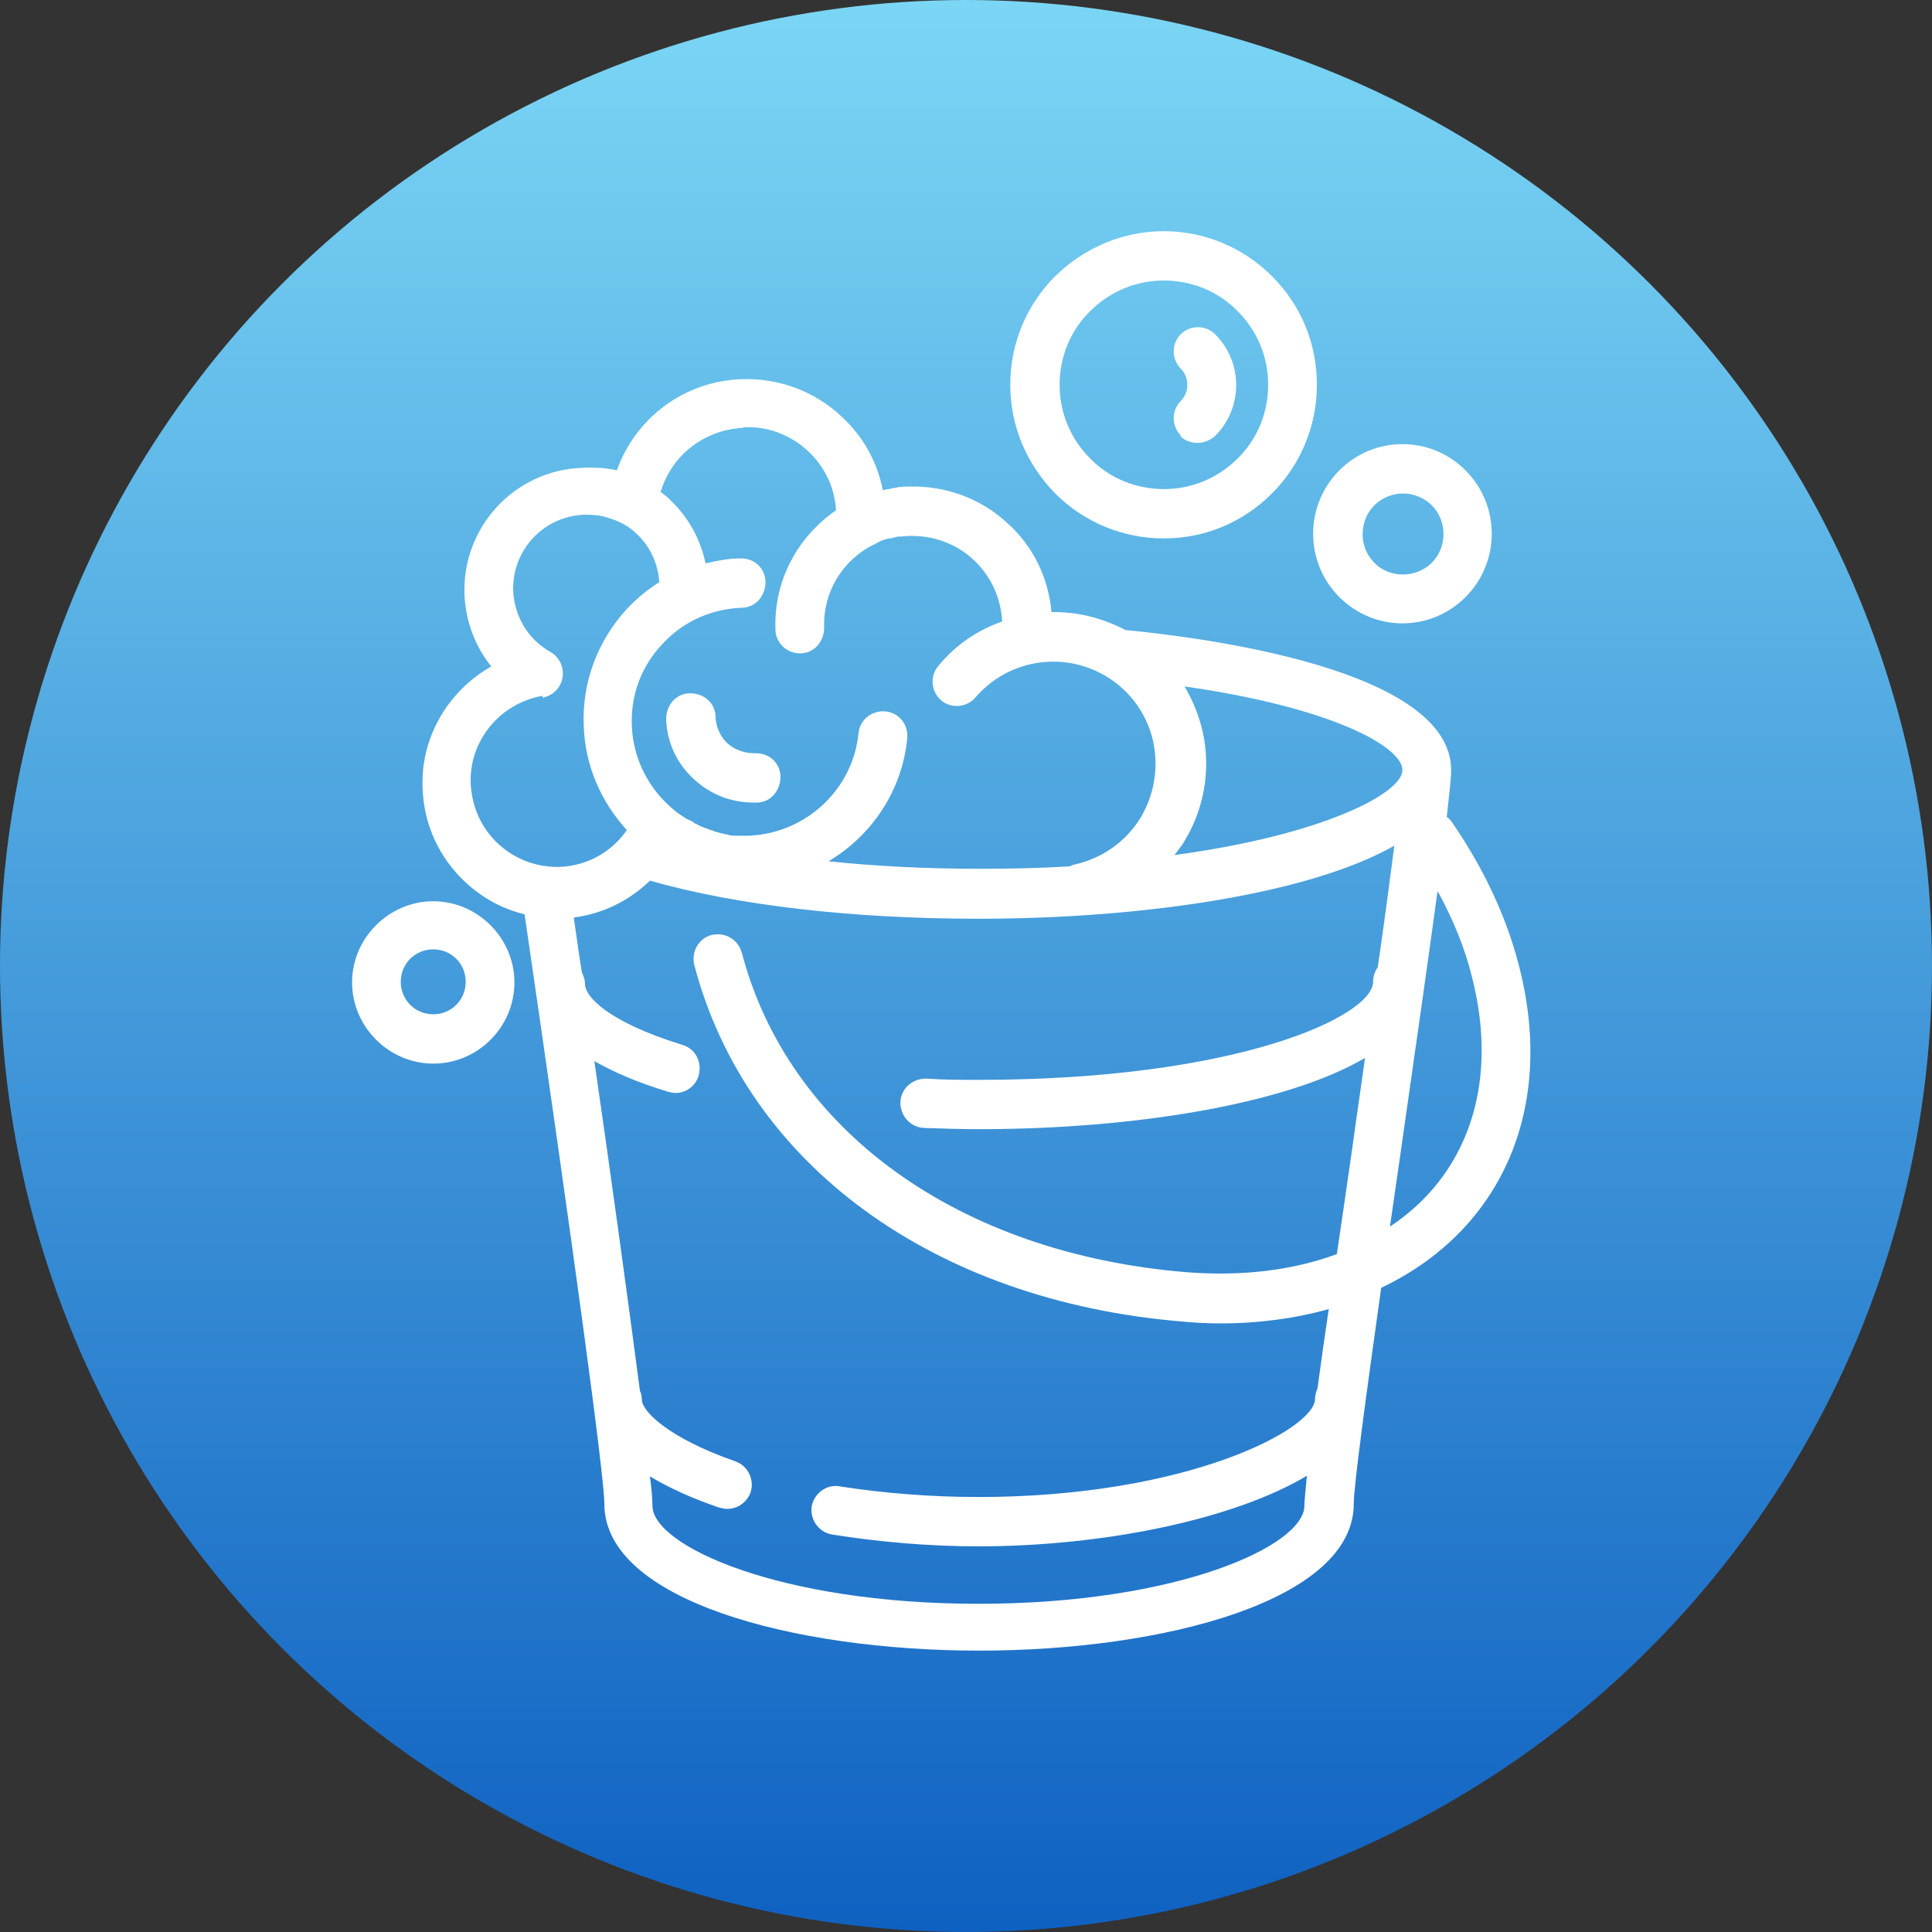 <svg width="117" height="117" viewBox="0 0 117 117" fill="none" xmlns="http://www.w3.org/2000/svg">
<rect x="0" y="0" width="117" height="117" fill="#333333" stroke="none"/>
<circle cx="58.5" cy="58.5" r="58.5" fill="url(#paint0_linear_309_467)"/>
<path d="M31.758 55.297C34.746 75.757 36.599 89.409 36.599 91.073C36.599 96.897 48.02 99.96 59.29 99.96C70.559 99.96 81.981 96.897 81.981 91.073C81.981 90.014 82.737 84.455 83.644 77.988C85.8 76.967 87.653 75.568 89.128 73.828C92.532 69.781 93.515 64.298 91.965 58.398C91.208 55.486 89.847 52.574 87.918 49.776C87.842 49.662 87.729 49.549 87.615 49.473C87.767 48.074 87.88 47.129 87.88 46.637C87.88 40.51 72.866 38.62 68.29 38.166C68.253 38.166 68.215 38.166 68.177 38.166C66.816 37.447 65.265 37.031 63.677 37.069C63.487 34.989 62.58 33.098 61.029 31.699C59.403 30.186 57.248 29.392 55.016 29.468C54.752 29.468 54.487 29.468 54.222 29.543C54.109 29.543 53.957 29.581 53.844 29.619C53.73 29.619 53.579 29.657 53.466 29.694C53.125 27.955 52.256 26.404 50.932 25.194C49.306 23.681 47.15 22.887 44.919 22.963C41.44 23.076 38.49 25.308 37.355 28.484C37.053 28.409 36.712 28.371 36.41 28.333C36.334 28.333 36.296 28.333 36.221 28.333C35.918 28.333 35.578 28.295 35.237 28.333C31.153 28.484 27.977 31.926 28.128 36.01C28.203 37.636 28.771 39.149 29.754 40.359C27.145 41.834 25.443 44.67 25.594 47.771C25.67 49.965 26.615 51.969 28.203 53.444C29.224 54.39 30.472 55.07 31.796 55.373L31.758 55.297ZM83.455 58.55C83.266 58.814 83.153 59.117 83.153 59.457C83.153 61.537 74.946 65.395 59.29 65.395C58.193 65.395 57.134 65.395 56.075 65.319C55.243 65.319 54.562 65.924 54.525 66.756C54.525 67.588 55.13 68.269 55.962 68.307C57.059 68.344 58.155 68.382 59.29 68.382C68.517 68.382 77.82 66.907 82.661 64.071C82.434 65.773 82.17 67.475 81.943 69.176C81.602 71.597 81.262 73.866 80.959 75.946C78.312 76.929 75.211 77.307 71.845 77.043C58.08 75.908 47.755 68.496 44.919 57.68C44.692 56.886 43.898 56.432 43.104 56.621C42.309 56.81 41.856 57.642 42.045 58.436C45.221 70.538 56.567 78.782 71.581 80.03C72.375 80.106 73.131 80.144 73.925 80.144C76.232 80.144 78.463 79.841 80.468 79.274C80.203 81.051 79.976 82.677 79.787 84.077C79.711 84.266 79.636 84.493 79.636 84.72C79.636 86.535 71.921 90.657 59.252 90.657C56.378 90.657 53.541 90.43 50.856 90.014C50.062 89.863 49.306 90.43 49.154 91.224C49.041 92.019 49.571 92.775 50.365 92.926C53.239 93.38 56.227 93.645 59.252 93.645C66.816 93.645 74.719 92.019 79.144 89.371C79.069 90.241 78.993 90.846 78.993 91.186C78.993 93.607 71.316 97.124 59.252 97.124C47.188 97.124 39.511 93.607 39.511 91.186C39.511 90.884 39.473 90.241 39.36 89.409C40.494 90.09 41.894 90.733 43.557 91.3C43.709 91.338 43.898 91.376 44.049 91.376C44.654 91.376 45.221 90.997 45.448 90.392C45.713 89.636 45.297 88.766 44.541 88.501C40.419 87.064 38.868 85.438 38.868 84.757C38.868 84.568 38.83 84.379 38.755 84.228C38.036 78.744 36.977 71.029 35.994 64.26C37.128 64.903 38.566 65.546 40.456 66.113C40.608 66.151 40.759 66.189 40.91 66.189C41.553 66.189 42.12 65.773 42.309 65.13C42.536 64.336 42.12 63.504 41.326 63.277C36.675 61.84 35.427 60.289 35.427 59.608C35.427 59.344 35.351 59.117 35.237 58.89C35.048 57.718 34.897 56.583 34.746 55.562C36.523 55.335 38.112 54.541 39.36 53.331C44.654 54.843 51.688 55.638 59.252 55.638C69.236 55.638 79.333 54.125 84.439 51.213C84.174 53.255 83.834 55.864 83.418 58.701L83.455 58.55ZM87.086 54.011C87.994 55.675 88.712 57.415 89.128 59.117C90.414 64.071 89.62 68.609 86.859 71.899C86.103 72.807 85.195 73.601 84.174 74.282C84.401 72.694 84.628 71.105 84.855 69.555C85.762 63.201 86.519 57.944 87.048 54.011H87.086ZM71.581 51.175C72.904 49.133 73.358 46.675 72.829 44.292C72.602 43.309 72.224 42.401 71.732 41.569C80.733 42.855 84.93 45.238 84.93 46.637C84.93 48.036 80.127 50.57 71.127 51.78C71.278 51.591 71.429 51.364 71.581 51.175ZM45.032 25.875C46.469 25.799 47.869 26.329 48.928 27.312C49.949 28.257 50.554 29.543 50.629 30.905C48.322 32.493 46.848 35.14 46.961 38.128C46.961 38.922 47.642 39.565 48.436 39.565C48.436 39.565 48.436 39.565 48.474 39.565C49.306 39.565 49.911 38.846 49.911 38.014C49.835 35.859 51.008 33.968 52.823 33.022C53.012 32.947 53.163 32.833 53.352 32.758C53.504 32.682 53.693 32.644 53.844 32.606C53.844 32.606 53.882 32.606 53.92 32.606C54.071 32.569 54.222 32.531 54.373 32.493C54.411 32.493 54.449 32.493 54.487 32.493C54.676 32.493 54.865 32.455 55.054 32.455C56.491 32.417 57.891 32.909 58.949 33.892C60.008 34.876 60.613 36.199 60.689 37.636C59.176 38.166 57.853 39.073 56.832 40.321C56.302 40.926 56.378 41.872 56.983 42.401C57.588 42.931 58.533 42.855 59.063 42.25C59.933 41.229 61.105 40.51 62.466 40.208C65.832 39.489 69.122 41.607 69.841 44.935C70.181 46.561 69.879 48.225 69.009 49.624C68.101 51.024 66.74 51.969 65.114 52.347C65 52.347 64.887 52.423 64.811 52.461C63.072 52.574 61.218 52.612 59.252 52.612C56.113 52.612 53.05 52.461 50.176 52.158C52.785 50.608 54.638 47.885 54.941 44.708C55.016 43.876 54.449 43.158 53.617 43.082C52.823 43.006 52.066 43.574 51.991 44.406C51.651 47.809 48.814 50.456 45.373 50.608C45.146 50.608 44.919 50.608 44.692 50.608C44.654 50.608 44.578 50.608 44.541 50.608C44.352 50.608 44.2 50.608 44.049 50.532C43.974 50.532 43.936 50.532 43.86 50.494C43.709 50.494 43.557 50.419 43.406 50.381C43.331 50.381 43.255 50.343 43.179 50.305C43.028 50.267 42.915 50.23 42.763 50.154C42.688 50.154 42.612 50.116 42.536 50.078C42.423 50.041 42.272 49.965 42.158 49.889C42.083 49.889 42.007 49.814 41.969 49.776C41.856 49.7 41.704 49.662 41.591 49.587C41.515 49.549 41.44 49.511 41.402 49.473C41.288 49.398 41.175 49.322 41.062 49.246C40.986 49.209 40.91 49.133 40.872 49.095C39.36 47.885 38.339 46.032 38.263 43.952C38.187 42.099 38.83 40.359 40.116 38.998C41.364 37.636 43.066 36.88 44.919 36.804C45.751 36.804 46.356 36.086 46.356 35.254C46.356 34.422 45.675 33.779 44.806 33.817C44.087 33.817 43.406 33.968 42.725 34.119C42.423 32.644 41.667 31.283 40.532 30.224C40.381 30.073 40.192 29.921 40.003 29.808C40.645 27.614 42.612 26.026 44.995 25.913L45.032 25.875ZM32.855 42.25C33.46 42.136 33.952 41.683 34.065 41.04C34.179 40.435 33.876 39.792 33.347 39.489C31.985 38.733 31.153 37.334 31.078 35.783C31.002 33.325 32.893 31.283 35.351 31.169C35.616 31.169 35.843 31.169 36.107 31.207C36.221 31.207 36.296 31.207 36.372 31.245C36.523 31.245 36.675 31.321 36.826 31.358C36.977 31.396 37.128 31.472 37.28 31.51C37.733 31.699 38.187 31.963 38.528 32.304C39.36 33.06 39.851 34.119 39.927 35.254C39.208 35.708 38.566 36.237 37.96 36.88C36.183 38.809 35.237 41.342 35.351 43.952C35.427 46.334 36.372 48.528 37.96 50.267C37.053 51.591 35.578 52.423 33.914 52.499C32.515 52.536 31.191 52.045 30.17 51.099C29.149 50.154 28.581 48.868 28.506 47.469C28.392 44.859 30.283 42.59 32.855 42.136V42.25Z" fill="white"/>
<path d="M44.087 45.048C43.633 44.633 43.368 44.065 43.331 43.422C43.331 42.59 42.65 41.985 41.78 41.985C40.948 41.985 40.343 42.704 40.343 43.536C40.381 44.935 40.986 46.259 42.045 47.204C43.028 48.112 44.276 48.603 45.637 48.603C45.713 48.603 45.789 48.603 45.827 48.603C46.658 48.603 47.264 47.885 47.264 47.053C47.264 46.221 46.583 45.578 45.713 45.616C45.108 45.616 44.503 45.427 44.049 45.011L44.087 45.048Z" fill="white"/>
<path d="M26.237 64.411C28.96 64.411 31.153 62.18 31.153 59.495C31.153 56.81 28.922 54.579 26.237 54.579C23.552 54.579 21.321 56.81 21.321 59.495C21.321 62.18 23.552 64.411 26.237 64.411ZM26.237 57.491C27.334 57.491 28.203 58.361 28.203 59.457C28.203 60.554 27.334 61.424 26.237 61.424C25.14 61.424 24.27 60.554 24.27 59.457C24.27 58.361 25.14 57.491 26.237 57.491Z" fill="white"/>
<path d="M81.111 36.161C82.132 37.182 83.493 37.75 84.93 37.75C86.367 37.75 87.729 37.182 88.75 36.161C90.868 34.044 90.868 30.602 88.75 28.484C87.729 27.463 86.367 26.896 84.93 26.896C83.493 26.896 82.132 27.463 81.111 28.484C78.993 30.602 78.993 34.044 81.111 36.161ZM83.228 30.602C83.682 30.148 84.325 29.884 84.968 29.884C85.611 29.884 86.254 30.148 86.708 30.602C87.653 31.547 87.653 33.136 86.708 34.081C85.762 35.027 84.136 35.027 83.228 34.081C82.283 33.136 82.283 31.547 83.228 30.602Z" fill="white"/>
<path d="M70.484 32.606C72.98 32.606 75.287 31.623 77.026 29.884C78.766 28.144 79.749 25.799 79.749 23.303C79.749 20.807 78.804 18.5 77.026 16.723C75.287 14.983 72.942 14 70.484 14C68.026 14 65.681 14.983 63.904 16.723C62.164 18.462 61.181 20.807 61.181 23.303C61.181 25.799 62.164 28.106 63.904 29.884C65.643 31.623 67.988 32.606 70.484 32.606ZM66.022 18.841C67.232 17.631 68.82 16.988 70.484 16.988C72.148 16.988 73.774 17.631 74.947 18.841C76.157 20.051 76.8 21.639 76.8 23.303C76.8 24.967 76.157 26.593 74.947 27.766C73.736 28.976 72.148 29.619 70.484 29.619C68.82 29.619 67.194 28.976 66.022 27.766C64.811 26.556 64.168 24.967 64.168 23.303C64.168 21.639 64.811 20.013 66.022 18.841Z" fill="white"/>
<path d="M71.468 26.404C71.77 26.707 72.148 26.82 72.526 26.82C72.904 26.82 73.283 26.669 73.585 26.404C75.287 24.703 75.287 21.942 73.585 20.24C73.018 19.673 72.073 19.673 71.505 20.24C70.938 20.807 70.938 21.753 71.505 22.32C72.035 22.849 72.035 23.757 71.505 24.287C70.938 24.854 70.938 25.799 71.505 26.366L71.468 26.404Z" fill="white"/>
<defs>
<linearGradient id="paint0_linear_309_467" x1="58.5" y1="0" x2="58.5" y2="117" gradientUnits="userSpaceOnUse">
<stop stop-color="#7BD6F5"/>
<stop offset="1" stop-color="#0F61C1"/>
</linearGradient>
</defs>
</svg>
